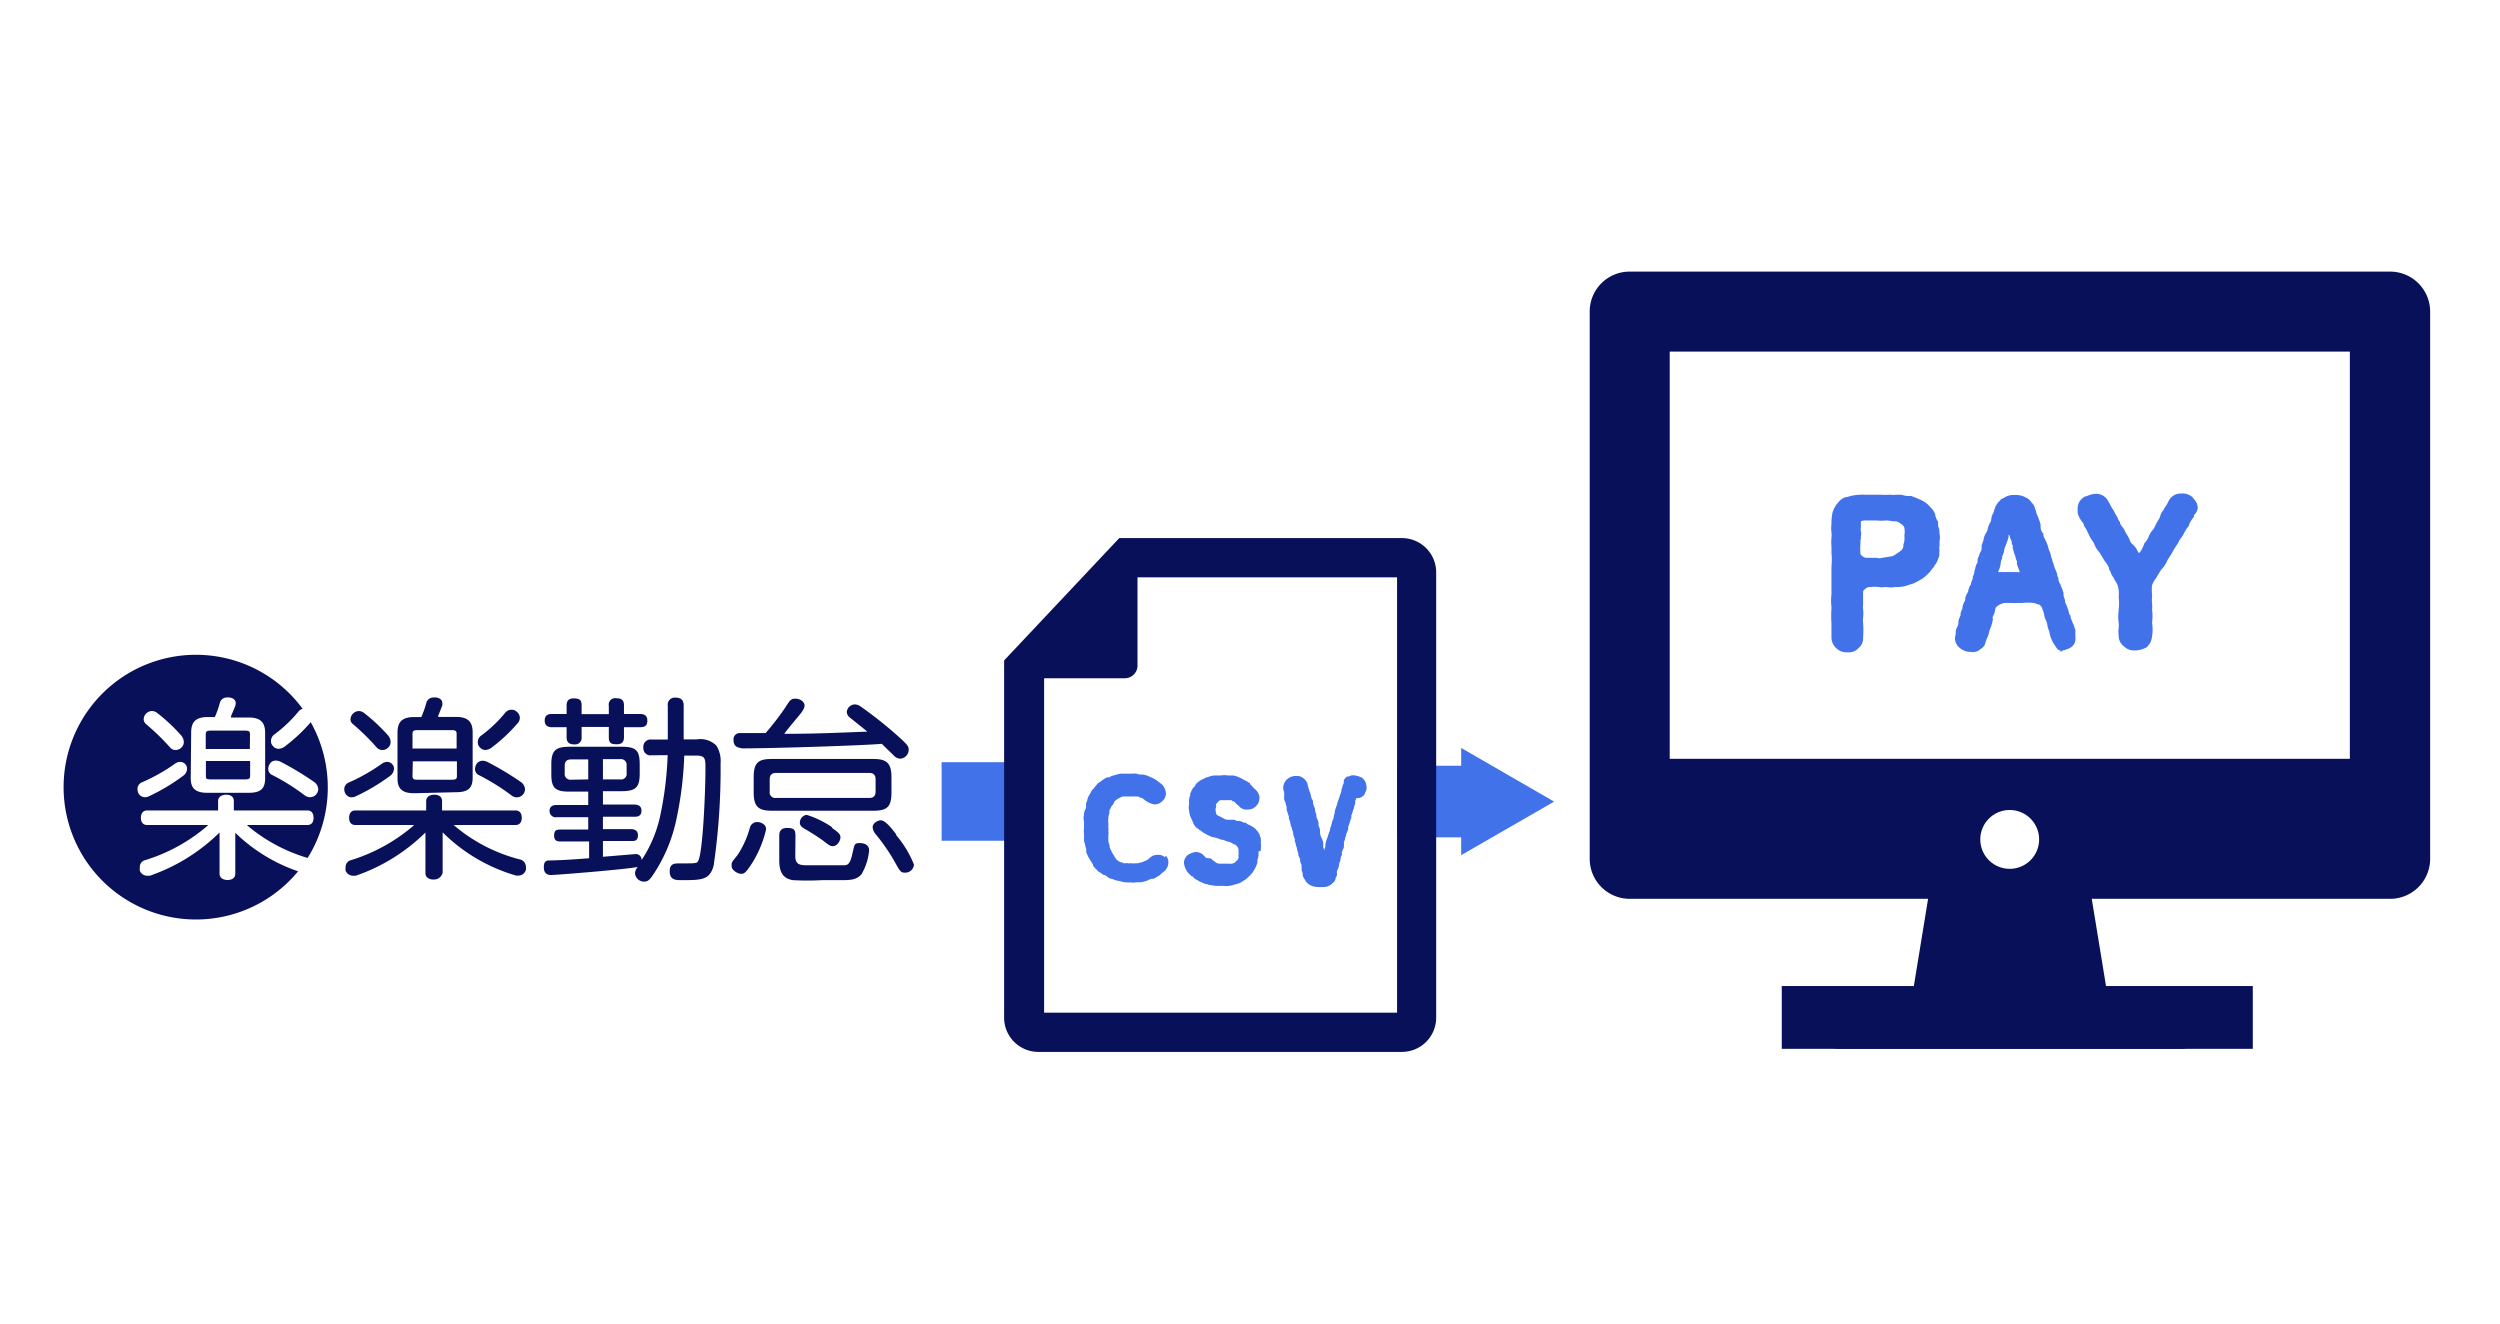 <svg xmlns="http://www.w3.org/2000/svg" viewBox="0 0 170 90"><defs><style>.cls-1{fill:#4272ea;}.cls-2{fill:#081059;}.cls-3{fill:none;}</style></defs><g id="レイヤー_2" data-name="レイヤー 2"><g id="レイヤー_1-2" data-name="レイヤー 1"><rect class="cls-1" x="64.03" y="51.83" width="4.81" height="5.34"/><rect class="cls-1" x="95" y="52.07" width="5.43" height="4.87"/><polygon class="cls-1" points="99.36 58.15 105.68 54.51 99.36 50.86 99.36 58.15"/><path class="cls-2" d="M162.51,18.47H110.82a2.71,2.71,0,0,0-2.72,2.72V58.4a2.72,2.72,0,0,0,2.72,2.72h20.29l-1,6.12h-5a2,2,0,0,0,0,4.08h23.13a2,2,0,1,0,0-4.08h-5l-1-6.12h20.29a2.72,2.72,0,0,0,2.72-2.72V21.19A2.72,2.72,0,0,0,162.51,18.47ZM136.66,59.08a2,2,0,1,1,2-2A2,2,0,0,1,136.66,59.08Zm23.13-7.48H113.54V23.91h46.25Z"/><path class="cls-1" d="M131.79,35.78c0-.07,0-.11,0-.15v-.08l0-.07a1.33,1.33,0,0,1-.19-.42l0-.08a.46.46,0,0,1-.05-.1,1,1,0,0,0-.28-.38,1.57,1.57,0,0,0-.63-.49,4.8,4.8,0,0,0-.49-.21l-.18-.07h0l-.23,0a1.7,1.7,0,0,1-.44-.09l-.06,0h-.32a1.17,1.17,0,0,1-.37,0h-.09a2.65,2.65,0,0,1-.49,0h-1.19a3.69,3.69,0,0,0-.87.07l-.36.1-.06,0a1,1,0,0,0-.44.3,1.81,1.81,0,0,0-.44.75,3.51,3.51,0,0,0-.07.66v.11a2.28,2.28,0,0,0,0,.58,1.55,1.55,0,0,1,0,.37,2.94,2.94,0,0,0,0,.59c0,.12,0,.25,0,.43a4.7,4.7,0,0,1,0,.92c0,.25,0,.49,0,.7v.26c0,.15,0,.31,0,.48s0,.32,0,.45a3.62,3.62,0,0,0,0,.87v.1a6.4,6.4,0,0,0,0,1c0,.17,0,.39,0,.61v.38a1,1,0,0,0,.35.73,1,1,0,0,0,.69.26l.16,0a.87.87,0,0,0,.63-.28.85.85,0,0,0,.32-.72,6.28,6.28,0,0,0,0-1,1.29,1.29,0,0,1,0-.34,2.52,2.52,0,0,0,0-.61.64.64,0,0,1,0-.24c0-.06,0-.13,0-.19s0-.15,0-.21,0-.23,0-.41,0-.2.17-.33a.4.4,0,0,1,.33-.11,2.37,2.37,0,0,1,.59,0,.84.84,0,0,0,.35,0h.17a1.5,1.5,0,0,0,.56,0l.22,0a2.41,2.41,0,0,0,.76-.16,2.18,2.18,0,0,0,.68-.3,1.69,1.69,0,0,0,.5-.36l.15-.14a2.07,2.07,0,0,0,.18-.23l.18-.22,0,0c0-.06.06-.1.09-.15a1.1,1.1,0,0,0,.17-.36.68.68,0,0,0,.09-.32.53.53,0,0,1,0-.19l0-.07v-.08a.34.34,0,0,1,0-.16,1.21,1.21,0,0,0,0-.35,1.26,1.26,0,0,0,0-.58A.89.89,0,0,0,131.79,35.78Zm-5.25.69a.82.82,0,0,0,0-.35.76.76,0,0,1,0-.26v-.11c0-.08,0-.24,0-.28s.16-.08.32-.08h.73a2.81,2.81,0,0,0,.65,0,2.86,2.86,0,0,1,.48.06l.1,0,.11,0a.89.89,0,0,1,.35.18l0,0c.17.12.22.19.23.36v.06l0,0a.59.59,0,0,1,0,.25,1.09,1.09,0,0,0,0,.3,1.26,1.26,0,0,1-.08.43l0,.11a.5.5,0,0,1-.21.34l-.19.13a2.39,2.39,0,0,1-.34.21l-.39.06-.31.05a.65.65,0,0,1-.39,0h0l0,0H127a.45.45,0,0,1-.33-.09c-.11-.08-.14-.12-.16-.17a4.88,4.88,0,0,1,0-.7v-.28C126.54,36.71,126.54,36.6,126.54,36.47Z"/><path class="cls-1" d="M141.13,43.23a1.71,1.71,0,0,1,0-.33v0c0-.06,0-.12-.05-.17a1.24,1.24,0,0,0-.16-.41l0-.05a1.1,1.1,0,0,1-.12-.31v-.09l-.06-.07a.64.64,0,0,1-.07-.21.86.86,0,0,0-.07-.21.78.78,0,0,0-.09-.24,1,1,0,0,1-.09-.25l0-.09a2.64,2.64,0,0,1-.1-.3c0-.07,0-.12,0-.18v0a2.68,2.68,0,0,0-.18-.47c0-.07-.05-.13-.08-.19a.81.81,0,0,1-.09-.29v-.06l0,0a.47.47,0,0,1-.07-.2,2,2,0,0,0-.08-.27,2.13,2.13,0,0,1-.18-.5,1.22,1.22,0,0,1-.09-.27,2.32,2.32,0,0,0-.08-.22v-.06a2.48,2.48,0,0,0-.17-.47,2.07,2.07,0,0,0-.18-.53l-.09-.19a.49.49,0,0,1-.08-.22v-.1l-.08-.08a.7.7,0,0,1-.11-.36l0-.05s0-.08,0-.12a2.47,2.47,0,0,0-.14-.41.89.89,0,0,0-.07-.19,2.45,2.45,0,0,1-.11-.3l0-.06a1.22,1.22,0,0,1-.07-.17.64.64,0,0,0-.17-.31l-.08-.09a.73.73,0,0,0-.33-.29,1.35,1.35,0,0,0-.77-.19,1.21,1.21,0,0,0-.75.19l-.16.08-.06,0,0,.06-.06.06a.82.82,0,0,0-.22.27.54.54,0,0,0-.11.23.67.67,0,0,1-.06.12l0,0v.06a1,1,0,0,1-.09.22.84.84,0,0,0-.1.32.7.7,0,0,1-.09.29.79.79,0,0,0-.08.16,1.53,1.53,0,0,0-.08.26.47.47,0,0,1-.07.2,1.27,1.27,0,0,0-.22.59,1.92,1.92,0,0,0-.12.33,1,1,0,0,1,0,.13l0,.09a.54.54,0,0,1-.08.22.78.78,0,0,0-.09.24,1,1,0,0,0-.11.3.55.55,0,0,1,0,.17,1.11,1.11,0,0,0-.15.37s0,.11-.06.19v.06a.83.83,0,0,1-.11.34l0,.08c0,.1-.07.2-.1.29s0,.17-.07.21a1.86,1.86,0,0,0-.14.37s0,.1-.05.15a1.1,1.1,0,0,0-.16.41s0,.07,0,.1a1.63,1.63,0,0,0-.18.45l0,.09a2.68,2.68,0,0,0-.13.34l0,.14a1.75,1.75,0,0,0-.15.41.81.81,0,0,1,0,.11l0,.05a.92.92,0,0,1-.09.25.76.76,0,0,0-.09.28s0,.07,0,.12a1.41,1.41,0,0,1-.05.27v.07a.84.84,0,0,0,.38.7,1.12,1.12,0,0,0,.73.23.72.72,0,0,0,.63-.2.63.63,0,0,0,.34-.48l.09-.24a1.65,1.65,0,0,0,.17-.53,3.12,3.12,0,0,0,.24-.77v0a.24.24,0,0,1,0-.2l0,0a1.09,1.09,0,0,0,.14-.38,1.12,1.12,0,0,1,.06-.23v0a1,1,0,0,1,.21-.16,1,1,0,0,1,.4-.14h.36a5.32,5.32,0,0,0,.57,0,2.4,2.4,0,0,0,.27,0,3.4,3.4,0,0,1,.75,0,.79.79,0,0,1,.28.1l.09,0a.63.63,0,0,1,.19.19l.08.22a1.14,1.14,0,0,1,.08.27,1.27,1.27,0,0,0,.14.44l0,0a.93.93,0,0,1,.08.28,1.28,1.28,0,0,0,.13.42,2.18,2.18,0,0,0,.28.81c.09.14.2.31.28.41l.08.06a1.28,1.28,0,0,0,.32.1l.14,0,.07,0H140a3.11,3.11,0,0,0,.7-.21.72.72,0,0,0,.42-.81Zm-5-5.32a.46.46,0,0,1,.05-.14,1,1,0,0,0,.1-.34,1.61,1.61,0,0,1,.13-.39c.05-.14.11-.29.17-.51a.86.86,0,0,0,0-.15c.06,0,.06,0,.1.12l0,0c0,.05,0,.1.05.17a.69.69,0,0,1,.07.2V37l.06.07a.24.24,0,0,1,0,.15,1,1,0,0,0,.05.2,1.46,1.46,0,0,0,.08.27.64.64,0,0,1,.06.18,1.32,1.32,0,0,0,.1.3.69.69,0,0,1,0,.17,2.28,2.28,0,0,0,.1.31,1.72,1.72,0,0,1,.09.25h0v0a.19.19,0,0,1-.13,0H136a.26.26,0,0,1-.13,0l.05-.13a1.48,1.48,0,0,0,.13-.5,1,1,0,0,1,.12-.35Z"/><path class="cls-1" d="M149.45,34.53a.84.84,0,0,0-.23-.55l-.11-.15,0,0a1,1,0,0,0-.77-.27.91.91,0,0,0-.84.45l-.06.11a2,2,0,0,1-.23.38l0,0a1.86,1.86,0,0,1-.13.23.88.88,0,0,0-.17.31.92.92,0,0,1-.17.36l-.05.09c-.06.1-.1.19-.15.29a.7.7,0,0,1-.15.25,1.67,1.67,0,0,0-.31.54,1.93,1.93,0,0,1-.28.4l0,.06a1.24,1.24,0,0,0-.1.2,1.68,1.68,0,0,1-.2.35h-.08c-.06-.09-.1-.18-.15-.27A1.28,1.28,0,0,0,145,37l-.06-.06a.51.51,0,0,1-.12-.22,1.29,1.29,0,0,0-.09-.2l-.07-.12a2.59,2.59,0,0,1-.21-.38,1.05,1.05,0,0,0-.14-.2,1,1,0,0,1-.15-.25v-.06l0,0a1.28,1.28,0,0,1-.15-.25c0-.06-.06-.14-.11-.23l0,0a1,1,0,0,1-.11-.19,1.33,1.33,0,0,0-.18-.3,2,2,0,0,1-.11-.21l-.15-.27a.92.92,0,0,0-.84-.48,1.52,1.52,0,0,0-.52.12l-.2.07-.05,0-.09.08a.89.89,0,0,0-.37.67l0,.08s0,.1,0,.17,0,.2.07.3a1.58,1.58,0,0,0,.23.41.83.83,0,0,1,.13.2l0,.08a1.63,1.63,0,0,1,.21.34l.1.21a2.87,2.87,0,0,0,.36.6,1.6,1.6,0,0,0,.38.64c.05.1.12.21.19.32l.15.25,0,0a1.93,1.93,0,0,1,.32.52l0,.09a.71.71,0,0,1,.12.23,1.09,1.09,0,0,0,.21.35c0,.09.09.18.13.26a1,1,0,0,1,.13.27,1.89,1.89,0,0,1,.06.76v0a3.18,3.18,0,0,1,0,.82v.12a2.64,2.64,0,0,0,0,.8,2,2,0,0,1,0,.35,1.81,1.81,0,0,0,0,.52.88.88,0,0,0,.36.74.93.93,0,0,0,.63.28l.17,0A1.78,1.78,0,0,0,146,44l.09-.11a1.12,1.12,0,0,0,.25-.63,2.81,2.81,0,0,0,0-.91,3.22,3.22,0,0,0,0-.88,2.41,2.41,0,0,0,0-.47,1.61,1.61,0,0,1,0-.38v-.2a2.73,2.73,0,0,1,0-.64,2.39,2.39,0,0,1,.27-.47l0,0,.15-.24c.08-.14.16-.27.21-.34a1.86,1.86,0,0,0,.41-.63l.11-.17a4.82,4.82,0,0,0,.27-.45,3.13,3.13,0,0,1,.21-.34c.05-.08.11-.16.17-.27a1.16,1.16,0,0,1,.15-.26,1.77,1.77,0,0,0,.21-.32,2.16,2.16,0,0,1,.35-.54l0-.06a2.07,2.07,0,0,1,.34-.55l0-.11A.79.79,0,0,0,149.45,34.53Z"/><path class="cls-2" d="M95.32,71.53H70.61a2.33,2.33,0,0,1-2.33-2.33V44.91l7.83-8.32H95.32a2.33,2.33,0,0,1,2.34,2.33V69.2A2.33,2.33,0,0,1,95.32,71.53ZM71,68.86H95V39.26H77.26L71,46Z"/><path class="cls-2" d="M69.38,46.12h7.11a.86.86,0,0,0,.86-.86V37.69Z"/><path class="cls-1" d="M79.22,58.3a.63.63,0,0,0-.49-.17.73.73,0,0,0-.55.21.7.7,0,0,1-.19.14l-.11.07-.06,0a.84.84,0,0,1-.22.1l-.07,0a.38.38,0,0,1-.17.05l-.14,0a.64.64,0,0,1-.27,0l-.07,0-.06,0a.22.22,0,0,1-.13,0,.57.57,0,0,0-.15,0l-.11,0a.37.37,0,0,1-.14-.06l-.06,0a1,1,0,0,1-.18-.09l0,0,0,0a.57.57,0,0,1-.19-.19.6.6,0,0,1-.09-.15l-.17-.27a.93.93,0,0,0-.09-.2.54.54,0,0,1-.06-.18l0-.1a.72.72,0,0,1-.08-.39v-.07a1,1,0,0,1,0-.19.88.88,0,0,0,0-.28,1.19,1.19,0,0,0,0-.26.65.65,0,0,1,0-.14V56a1.08,1.08,0,0,1,0-.37v-.08a.79.79,0,0,1,.07-.23l0-.11,0-.11a1.07,1.07,0,0,0,.12-.24,2.48,2.48,0,0,0,.19-.26l0-.06a1.18,1.18,0,0,1,.28-.23l.1-.05a.77.77,0,0,1,.23-.1l.09,0,.33,0h.22l.06,0h.06a.28.28,0,0,1,.12,0l.15,0a.89.89,0,0,1,.16.09l.09,0,.12.09a.53.53,0,0,1,.11.09l.16.1a1.4,1.4,0,0,0,.43.16.66.66,0,0,0,.57-.21.69.69,0,0,0,.25-.45l0-.13,0,0a1.07,1.07,0,0,0-.22-.51,1.59,1.59,0,0,0-.22-.18l-.19-.15-.12-.07a1.68,1.68,0,0,0-.33-.16,1.64,1.64,0,0,0-.47-.16l-.18,0a.82.82,0,0,1-.26-.06,1.38,1.38,0,0,0-.35,0h-.19l-.3,0-.28,0-.2.05a4,4,0,0,0-.42.13l-.06,0,0,.06a.15.15,0,0,1-.08,0h-.07a.84.84,0,0,0-.3.15.66.66,0,0,0-.18.14l0,0a.63.63,0,0,0-.31.26,1,1,0,0,0-.17.21l0,0a.69.69,0,0,0-.22.31l0,0a1.55,1.55,0,0,0-.21.41,1,1,0,0,1-.1.29l0,.08,0,.16c0,.06,0,.12-.06.2a.81.81,0,0,0-.08.37.76.76,0,0,0,0,.41v.12c0,.07,0,.13,0,.27v.15a.58.58,0,0,0,0,.26.29.29,0,0,0,0,.09,1,1,0,0,1,0,.26.38.38,0,0,1,0,.1.84.84,0,0,0,.07.31,1.07,1.07,0,0,0,.08.31l0,.09a.56.56,0,0,1,0,.12.77.77,0,0,0,.1.24,1.34,1.34,0,0,0,.12.24l.06.1,0,0,.11.17.08.13,0,.06a.9.9,0,0,0,.23.26.64.64,0,0,0,.3.24l.09.07.1.07.07,0s0,0,.14.08a.56.56,0,0,0,.38.19,1.73,1.73,0,0,0,.55.15,1.22,1.22,0,0,0,.43.08.75.75,0,0,0,.21,0,1.41,1.41,0,0,0,.42,0,1,1,0,0,1,.18,0,1.78,1.78,0,0,0,.67-.16.68.68,0,0,1,.2-.08l.1,0a.53.53,0,0,0,.26-.13.76.76,0,0,0,.29-.2.34.34,0,0,1,.09-.08l.14-.11a.83.83,0,0,0,.27-.6h0a.63.63,0,0,0-.18-.46Z"/><path class="cls-1" d="M85.74,57.83c0-.06,0-.13,0-.22a.79.79,0,0,0,0-.23,1,1,0,0,1,0-.11V57.2l0-.06a.49.49,0,0,1,0-.11,2.11,2.11,0,0,0-.08-.22l0-.05-.06-.1a.87.87,0,0,0-.15-.2.75.75,0,0,0-.23-.21l-.09-.06,0,0-.15-.08a1.2,1.2,0,0,1-.23-.12l0-.05h-.07l-.1,0a1,1,0,0,0-.34-.12.31.31,0,0,1-.15,0,.42.42,0,0,0-.21-.08l-.12,0a.25.25,0,0,1-.13,0l-.07,0-.13,0a.74.74,0,0,1-.22-.08,3.2,3.2,0,0,0-.37-.19.3.3,0,0,1-.16-.19l0-.09s-.05-.1,0-.27,0-.19,0-.23a1,1,0,0,0,.17-.19l0,0a.29.29,0,0,1,.17-.09h.06l0,0h.07a.79.79,0,0,0,.2,0h.09l.18,0c.11,0,.15,0,.18.07l.07,0,0,0,.13.1a.56.56,0,0,0,.16.15l.07.06a.66.66,0,0,0,.62.26.76.76,0,0,0,.56-.23.77.77,0,0,0,.23-.55v0l0-.11a.83.83,0,0,0-.2-.4.68.68,0,0,0-.13-.12L85,53.31l0-.08-.08,0a.51.51,0,0,0-.21-.14L84.54,53a2.1,2.1,0,0,0-.3-.15,1.44,1.44,0,0,0-.42-.12l-.19,0-.16,0a1.3,1.3,0,0,0-.45,0c-.11,0-.3,0-.43,0a1.48,1.48,0,0,0-.45.11.77.77,0,0,0-.29.12l-.14.06a1.7,1.7,0,0,0-.42.33l0,.05a.87.87,0,0,1-.09.11,1,1,0,0,0-.12.15,1.07,1.07,0,0,0-.09.19l-.06.13,0,.06a.41.41,0,0,1,0,.08.54.54,0,0,0-.07.29,1.28,1.28,0,0,0,0,.26v0a1.2,1.2,0,0,0,0,.48,1.44,1.44,0,0,0,.11.43l.16.35a.75.75,0,0,0,.33.42.83.83,0,0,0,.16.12.35.35,0,0,1,.11.08l.08.06.13.07a1.06,1.06,0,0,0,.21.11,1,1,0,0,0,.42.15l.28.08a.85.85,0,0,0,.27.09h.07a1.68,1.68,0,0,0,.45.15.47.47,0,0,1,.14.08l.17.09.05,0a1,1,0,0,1,.15.16l0,0a.45.45,0,0,1,.07.29v.09a.29.29,0,0,1,0,.14.65.65,0,0,0,0,.16l0,.07a.68.68,0,0,1-.08.15l-.07.06a.48.48,0,0,1-.3.18.77.77,0,0,1-.2,0l-.2,0-.46,0a.57.57,0,0,1-.26-.1l-.07-.06a.71.71,0,0,1-.14-.1.53.53,0,0,0-.12-.1L82,58.34a.81.81,0,0,0-.13-.15.71.71,0,0,0-.6-.25h0a1.38,1.38,0,0,0-.46.17.69.69,0,0,0-.3.59,1.34,1.34,0,0,0,.18.51,1,1,0,0,0,.21.25l.07.07.09.07c.06,0,.09,0,.1.08l0,0a1.14,1.14,0,0,0,.3.19.71.71,0,0,0,.26.13l0,0a.73.73,0,0,0,.35.12.76.76,0,0,0,.3.07h0a1.8,1.8,0,0,0,.52.05h.31a1.58,1.58,0,0,0,.38,0,2.83,2.83,0,0,0,.44-.11,1.15,1.15,0,0,0,.52-.23,1.17,1.17,0,0,0,.34-.26l.1-.09.06-.07a1,1,0,0,0,.21-.27,1.84,1.84,0,0,0,.26-.6.75.75,0,0,1,0-.16,1,1,0,0,0,.06-.53Z"/><path class="cls-1" d="M92.91,53.4a.73.73,0,0,0-.31-.52,1.47,1.47,0,0,0-.54-.16.49.49,0,0,0-.33.08l-.06,0-.06,0a.76.76,0,0,0-.23.25l0,.06,0,.06c0,.1-.06.2-.09.28a.69.69,0,0,1-.07.23l0,.09a1.36,1.36,0,0,1-.07.22,2.41,2.41,0,0,0-.08.25,5.43,5.43,0,0,0-.17.53,2,2,0,0,0-.14.44l0,.08a1,1,0,0,0-.06.25.81.81,0,0,1-.07.22l-.06.16a1.15,1.15,0,0,1-.12.4l0,.08a.69.69,0,0,1-.07.2,2.46,2.46,0,0,0-.09.29,2.41,2.41,0,0,0-.17.57.51.51,0,0,1,0,.14.76.76,0,0,0-.08.26l0,0a.25.25,0,0,1,0-.08V57.8a.76.76,0,0,0-.06-.18l0-.08v-.06l0,0a.61.61,0,0,1,0-.17,1.44,1.44,0,0,0-.15-.4,1.05,1.05,0,0,1-.07-.26,1.42,1.42,0,0,0,0-.2c0-.12-.07-.21-.1-.32l0-.18a1,1,0,0,0-.08-.24.8.8,0,0,1-.07-.24l0-.1a.85.85,0,0,1-.08-.24c0-.07,0-.16-.07-.28a1.55,1.55,0,0,1-.07-.23c0-.1,0-.2-.08-.28a1.17,1.17,0,0,1-.06-.2,1.54,1.54,0,0,0-.1-.33,4.06,4.06,0,0,1-.14-.51.78.78,0,0,0-.28-.38.63.63,0,0,0-.48-.15.84.84,0,0,0-.59.19.81.81,0,0,0-.3.55.79.79,0,0,0,.06.35l0,.12a.54.54,0,0,1,0,.19v.05a.54.54,0,0,1,0,.1.76.76,0,0,0,.09.25,2,2,0,0,0,.08.28l0,.08,0,.13a.85.85,0,0,0,.08.22.71.71,0,0,0,.07.22s0,.08,0,.15a1.86,1.86,0,0,1,.1.31,1.4,1.4,0,0,0,.11.37.67.67,0,0,0,.08.24.36.36,0,0,1,0,.09,1.38,1.38,0,0,0,.12.39c0,.06,0,.11,0,.16l.07.2,0,.07a1.28,1.28,0,0,1,.08.23l0,.08a1.08,1.08,0,0,1,.09.3c0,.06,0,.12.06.19l.06.17s0,.07,0,.1a.9.9,0,0,0,.1.27.46.46,0,0,0,0,.14.83.83,0,0,1,0,.15l0,.09a.67.67,0,0,1,.07.18.35.35,0,0,0,0,.11.63.63,0,0,0,.1.25l.06.09a.68.68,0,0,0,.26.3l.09.06a1.26,1.26,0,0,0,.6.13H90a.85.85,0,0,0,.62-.27.5.5,0,0,0,.19-.25.43.43,0,0,0,0-.07.82.82,0,0,0,.1-.21.58.58,0,0,0,0-.16.59.59,0,0,1,0-.13,1.23,1.23,0,0,0,.15-.43.59.59,0,0,1,0-.08.86.86,0,0,0,.1-.33.5.5,0,0,1,.09-.25l0-.06,0-.13.06-.17a.58.58,0,0,0,.08-.23.93.93,0,0,1,0-.13l0-.08a.63.63,0,0,1,0-.09,1,1,0,0,0,.09-.28.88.88,0,0,1,.06-.17.59.59,0,0,1,0-.08,1.14,1.14,0,0,0,.14-.39l0-.11a2.3,2.3,0,0,0,.09-.25.93.93,0,0,1,.07-.2c0-.05,0-.1.05-.14v-.08a.27.27,0,0,1,0-.1,1.62,1.62,0,0,0,.08-.2.91.91,0,0,1,.1-.29l0-.07a1.13,1.13,0,0,1,.08-.22l0-.09,0,0v-.05l0-.06a1,1,0,0,0,.08-.2A.6.6,0,0,0,92.8,54a1,1,0,0,1,.06-.16h0A.57.57,0,0,0,92.91,53.4Z"/><rect class="cls-2" x="121.16" y="67.05" width="32.03" height="4.27"/><rect class="cls-3" width="170" height="90"/><path class="cls-2" d="M44.3,51.36a.48.48,0,0,1-.55-.52.49.49,0,0,1,.55-.55h1.11V48a.48.48,0,0,1,.54-.56c.5,0,.54.33.54.56v2.28h.88a1.53,1.53,0,0,1,1.35.43A2,2,0,0,1,49,51.91a45.37,45.37,0,0,1-.47,6.94c-.26,1-.83,1-2.2,1-.35,0-.79,0-.79-.59s.35-.55.87-.55c.91,0,1,0,1.07-.18.3-.51.49-4.54.49-6.25,0-.7,0-.9-.64-.9h-.8A24.73,24.73,0,0,1,46,55.69a10.71,10.71,0,0,1-1.66,3.9c-.21.29-.34.36-.52.36a.62.62,0,0,1-.64-.56.71.71,0,0,1,.19-.44c-.78.17-5.55.55-5.89.55-.12,0-.5,0-.5-.53s.3-.45.48-.46.7,0,2.6-.15V57.22h-1.9c-.21,0-.48,0-.48-.4s.2-.41.48-.41H40v-.84H37.86a.42.42,0,0,1-.49-.42c0-.4.35-.41.49-.41H40v-.91H38.71c-1,0-1.22-.28-1.22-1.21V52c0-.92.24-1.22,1.22-1.22h3.58c1,0,1.21.28,1.21,1.22v.59c0,.92-.24,1.21-1.21,1.21H41v.91h2.13c.09,0,.49,0,.49.41s-.31.42-.49.42H41v.84h1.9c.08,0,.48,0,.48.41s-.24.4-.48.4H41v1.07l2.18-.18a.39.39,0,0,1,.45.4,8.72,8.72,0,0,0,1.29-3.13,23.46,23.46,0,0,0,.48-4ZM38.53,48c0-.16,0-.51.47-.51s.55.15.55.51v.56H41.4V48a.44.44,0,0,1,.5-.52c.48,0,.53.24.53.52v.55h1.1c.34,0,.49.17.49.44s-.08.46-.49.46h-1.1v.68c0,.26-.09.48-.48.48s-.55-.07-.55-.48v-.7H39.55v.7a.44.44,0,0,1-.48.49c-.28,0-.54-.07-.54-.49v-.68h-1c-.31,0-.49-.14-.49-.45s.16-.45.49-.45h1ZM40,53V51.64H38.84c-.28,0-.44.12-.44.43v.51a.39.39,0,0,0,.44.44Zm1,0h1.17a.38.38,0,0,0,.44-.44v-.51a.39.39,0,0,0-.44-.43H41Z"/><path class="cls-2" d="M51.15,58.68c-.46.72-.57.74-.76.74s-.64-.22-.64-.53,0-.22.44-.8A6.57,6.57,0,0,0,51,56.26a.5.5,0,0,1,.48-.36.7.7,0,0,1,.46.16.4.4,0,0,1,.15.36A7.5,7.5,0,0,1,51.15,58.68Zm-1.27-8.36a.42.42,0,0,1,.43-.47h1.75a18.24,18.24,0,0,0,1.3-1.68c.38-.59.42-.66.73-.66s.62.2.62.47-.34.63-.58.92-.69.83-.8,1c2.1,0,3.54-.07,5.65-.15L57.8,48.8a.51.51,0,0,1-.22-.4.57.57,0,0,1,.56-.5.73.73,0,0,1,.41.16A28.49,28.49,0,0,1,61,50c.76.68.79.76.79,1a.61.61,0,0,1-.58.59.65.65,0,0,1-.42-.2c-.12-.13-.7-.67-.82-.81-1.4.12-7.42.31-9.51.31C50.27,50.84,49.88,50.84,49.88,50.32Zm10.74,3.55c0,1-.29,1.26-1.24,1.26H52.49c-.92,0-1.24-.27-1.24-1.26v-1c0-1,.3-1.26,1.24-1.26h6.89c.92,0,1.24.28,1.24,1.26ZM59.54,53c0-.28-.12-.44-.43-.44H52.77c-.28,0-.43.13-.43.44v.82a.38.38,0,0,0,.43.44h6.34c.3,0,.43-.15.43-.44Zm-5.46,5.21c0,.63.37.63.92.63,2.22,0,2.24,0,2.4,0,.31,0,.43-.2.57-.82s.13-.69.5-.69c.08,0,.63,0,.63.5a3.87,3.87,0,0,1-.52,1.62c-.31.36-.7.4-1.31.4H55.91a18,18,0,0,1-2,0c-.66-.11-.92-.54-.92-1.33V56.86c0-.17,0-.56.52-.56s.58.15.58.55Zm2.51-1.9c.45.31.56.43.56.63s-.19.6-.53.6c-.15,0-.23-.05-.64-.37a14.45,14.45,0,0,0-1.23-.79c-.2-.12-.36-.21-.36-.45a.54.54,0,0,1,.46-.52A6.3,6.3,0,0,1,56.59,56.26Zm4.35.48a7.25,7.25,0,0,1,1.21,2,.59.59,0,0,1-.61.55c-.29,0-.33-.07-.74-.81a13.16,13.16,0,0,0-1.25-1.8.84.84,0,0,1-.21-.47c0-.34.43-.48.53-.48S60.24,55.78,60.94,56.74Z"/><path class="cls-2" d="M29.47,59.81c-.31,0-.54-.17-.54-.42V56.61l0,0a12.57,12.57,0,0,1-4.74,2.94h0l-.17,0a.56.56,0,0,1-.52-.34.7.7,0,0,1,0-.23.48.48,0,0,1,.37-.49,11.93,11.93,0,0,0,4.16-2.27l.13-.12h-4c-.27,0-.42-.18-.42-.49s.15-.5.42-.5h4.82v-.64c0-.26.22-.43.55-.43s.53.16.53.43v.64h5c.26,0,.42.18.42.5s-.16.49-.42.49H30.85l.14.12a11.08,11.08,0,0,0,4.36,2.22.51.51,0,0,1,.41.5.54.54,0,0,1,0,.21.53.53,0,0,1-.52.39l-.14,0h0a11.66,11.66,0,0,1-5-2.94l0-.05v2.81C30,59.65,29.8,59.81,29.47,59.81Zm5.67-5.59a.59.59,0,0,1-.33-.11,14.85,14.85,0,0,0-2.24-1.4.45.45,0,0,1-.27-.43.9.9,0,0,1,.07-.27.5.5,0,0,1,.46-.28.75.75,0,0,1,.33.09,20.6,20.6,0,0,1,2.25,1.35.65.65,0,0,1,.29.5.56.56,0,0,1-.07.26A.56.56,0,0,1,35.14,54.22Zm-11.21,0a.5.5,0,0,1-.46-.29.57.57,0,0,1-.06-.25.49.49,0,0,1,.31-.47A12.59,12.59,0,0,0,26,51.91a.6.6,0,0,1,.32-.1.45.45,0,0,1,.4.22.36.36,0,0,1,.07.25.62.62,0,0,1-.25.47,13.63,13.63,0,0,1-2.35,1.4A.51.51,0,0,1,23.93,54.21Zm4.23-.28c-.8,0-1.13-.3-1.13-1V49.81c0-.74.34-1.05,1.13-1.05h.49v0a6.6,6.6,0,0,0,.35-1,.5.5,0,0,1,.51-.33.41.41,0,0,1,.15,0c.39.06.42.3.42.38a1,1,0,0,1,0,.15c-.1.26-.19.49-.28.7l0,.09H31c.8,0,1.14.31,1.14,1.05v3.07c0,.75-.33,1-1.14,1Zm-.11-1.17c0,.16.05.25.31.25h2.39c.27,0,.32-.08.32-.25v-1h-3Zm3-1.87v-1c0-.17-.05-.25-.32-.25H28.36c-.26,0-.31.09-.31.25v1ZM33,51a.52.52,0,0,1-.38-.19.47.47,0,0,1-.13-.33.54.54,0,0,1,.19-.43,8.94,8.94,0,0,0,1.68-1.59.56.56,0,0,1,.41-.2.5.5,0,0,1,.38.15.54.54,0,0,1,.2.4.56.56,0,0,1-.16.38,11.17,11.17,0,0,1-1.75,1.64A.77.77,0,0,1,33,51Zm-7,0a.51.51,0,0,1-.4-.19A15,15,0,0,0,24,49.24a.43.43,0,0,1-.17-.33.6.6,0,0,1,.57-.56.62.62,0,0,1,.33.11A12.16,12.16,0,0,1,26.38,50a.7.7,0,0,1,.18.46.48.48,0,0,1-.15.36A.53.53,0,0,1,26,51Z"/><path class="cls-2" d="M14.3,53h2.39c.27,0,.32-.08.32-.25v-1H14v1C14,52.92,14,53,14.3,53Z"/><path class="cls-2" d="M16,56.63l0-.05v2.84c0,.26-.2.42-.53.42s-.54-.18-.54-.42V56.61l0,0a12.65,12.65,0,0,1-4.74,2.94h0l-.16,0a.54.54,0,0,1-.52-.34.7.7,0,0,1,0-.23.47.47,0,0,1,.36-.49,11.76,11.76,0,0,0,4.16-2.27l.13-.12H10c-.26,0-.42-.18-.42-.49s.16-.5.42-.5h4.83v-.64c0-.26.22-.43.55-.43s.52.16.52.43v.64h5c.27,0,.42.18.42.5s-.15.49-.42.49H16.79l.13.12a11.27,11.27,0,0,0,4,2.12,9.07,9.07,0,0,0,.21-9.23l0,0a11.17,11.17,0,0,1-1.75,1.64.79.79,0,0,1-.44.17.5.5,0,0,1-.38-.19.43.43,0,0,1-.13-.33.54.54,0,0,1,.19-.43,9.25,9.25,0,0,0,1.68-1.59.53.53,0,0,1,.28-.18,9,9,0,1,0-.31,11.05A11.43,11.43,0,0,1,16,56.63ZM18.31,52a.48.48,0,0,1,.45-.28.79.79,0,0,1,.34.09,20.49,20.49,0,0,1,2.24,1.35.63.63,0,0,1,.3.5.56.56,0,0,1-.56.55.62.62,0,0,1-.34-.11,14.29,14.29,0,0,0-2.23-1.4.45.45,0,0,1-.27-.43A.68.68,0,0,1,18.31,52ZM13,49.81c0-.74.33-1.05,1.13-1.05h.48l0,0a6.6,6.6,0,0,0,.35-1,.49.49,0,0,1,.51-.33.36.36,0,0,1,.14,0c.39.06.42.3.42.38A.89.89,0,0,1,16,48l-.29.7,0,.09H16.9c.79,0,1.13.31,1.13,1.05v3.07c0,.75-.33,1-1.13,1H14.1c-.81,0-1.13-.3-1.13-1ZM9.91,48.55a.56.56,0,0,1,.42-.2.59.59,0,0,1,.33.11A11.6,11.6,0,0,1,12.31,50a.72.72,0,0,1,.19.46.51.51,0,0,1-.15.36.55.55,0,0,1-.41.18.49.49,0,0,1-.39-.19,15.13,15.13,0,0,0-1.62-1.57.45.45,0,0,1-.16-.33A.58.58,0,0,1,9.91,48.55ZM9.65,53.2a12.35,12.35,0,0,0,2.28-1.29.58.58,0,0,1,.32-.1.46.46,0,0,1,.4.22.42.42,0,0,1,.07.25.6.6,0,0,1-.26.47,13.17,13.17,0,0,1-2.34,1.4.57.57,0,0,1-.25.06.51.51,0,0,1-.47-.29.74.74,0,0,1-.05-.25A.48.48,0,0,1,9.65,53.2Z"/><path class="cls-2" d="M17,49.93c0-.17-.05-.25-.32-.25H14.3c-.26,0-.31.09-.31.25v1h3Z"/></g></g></svg>